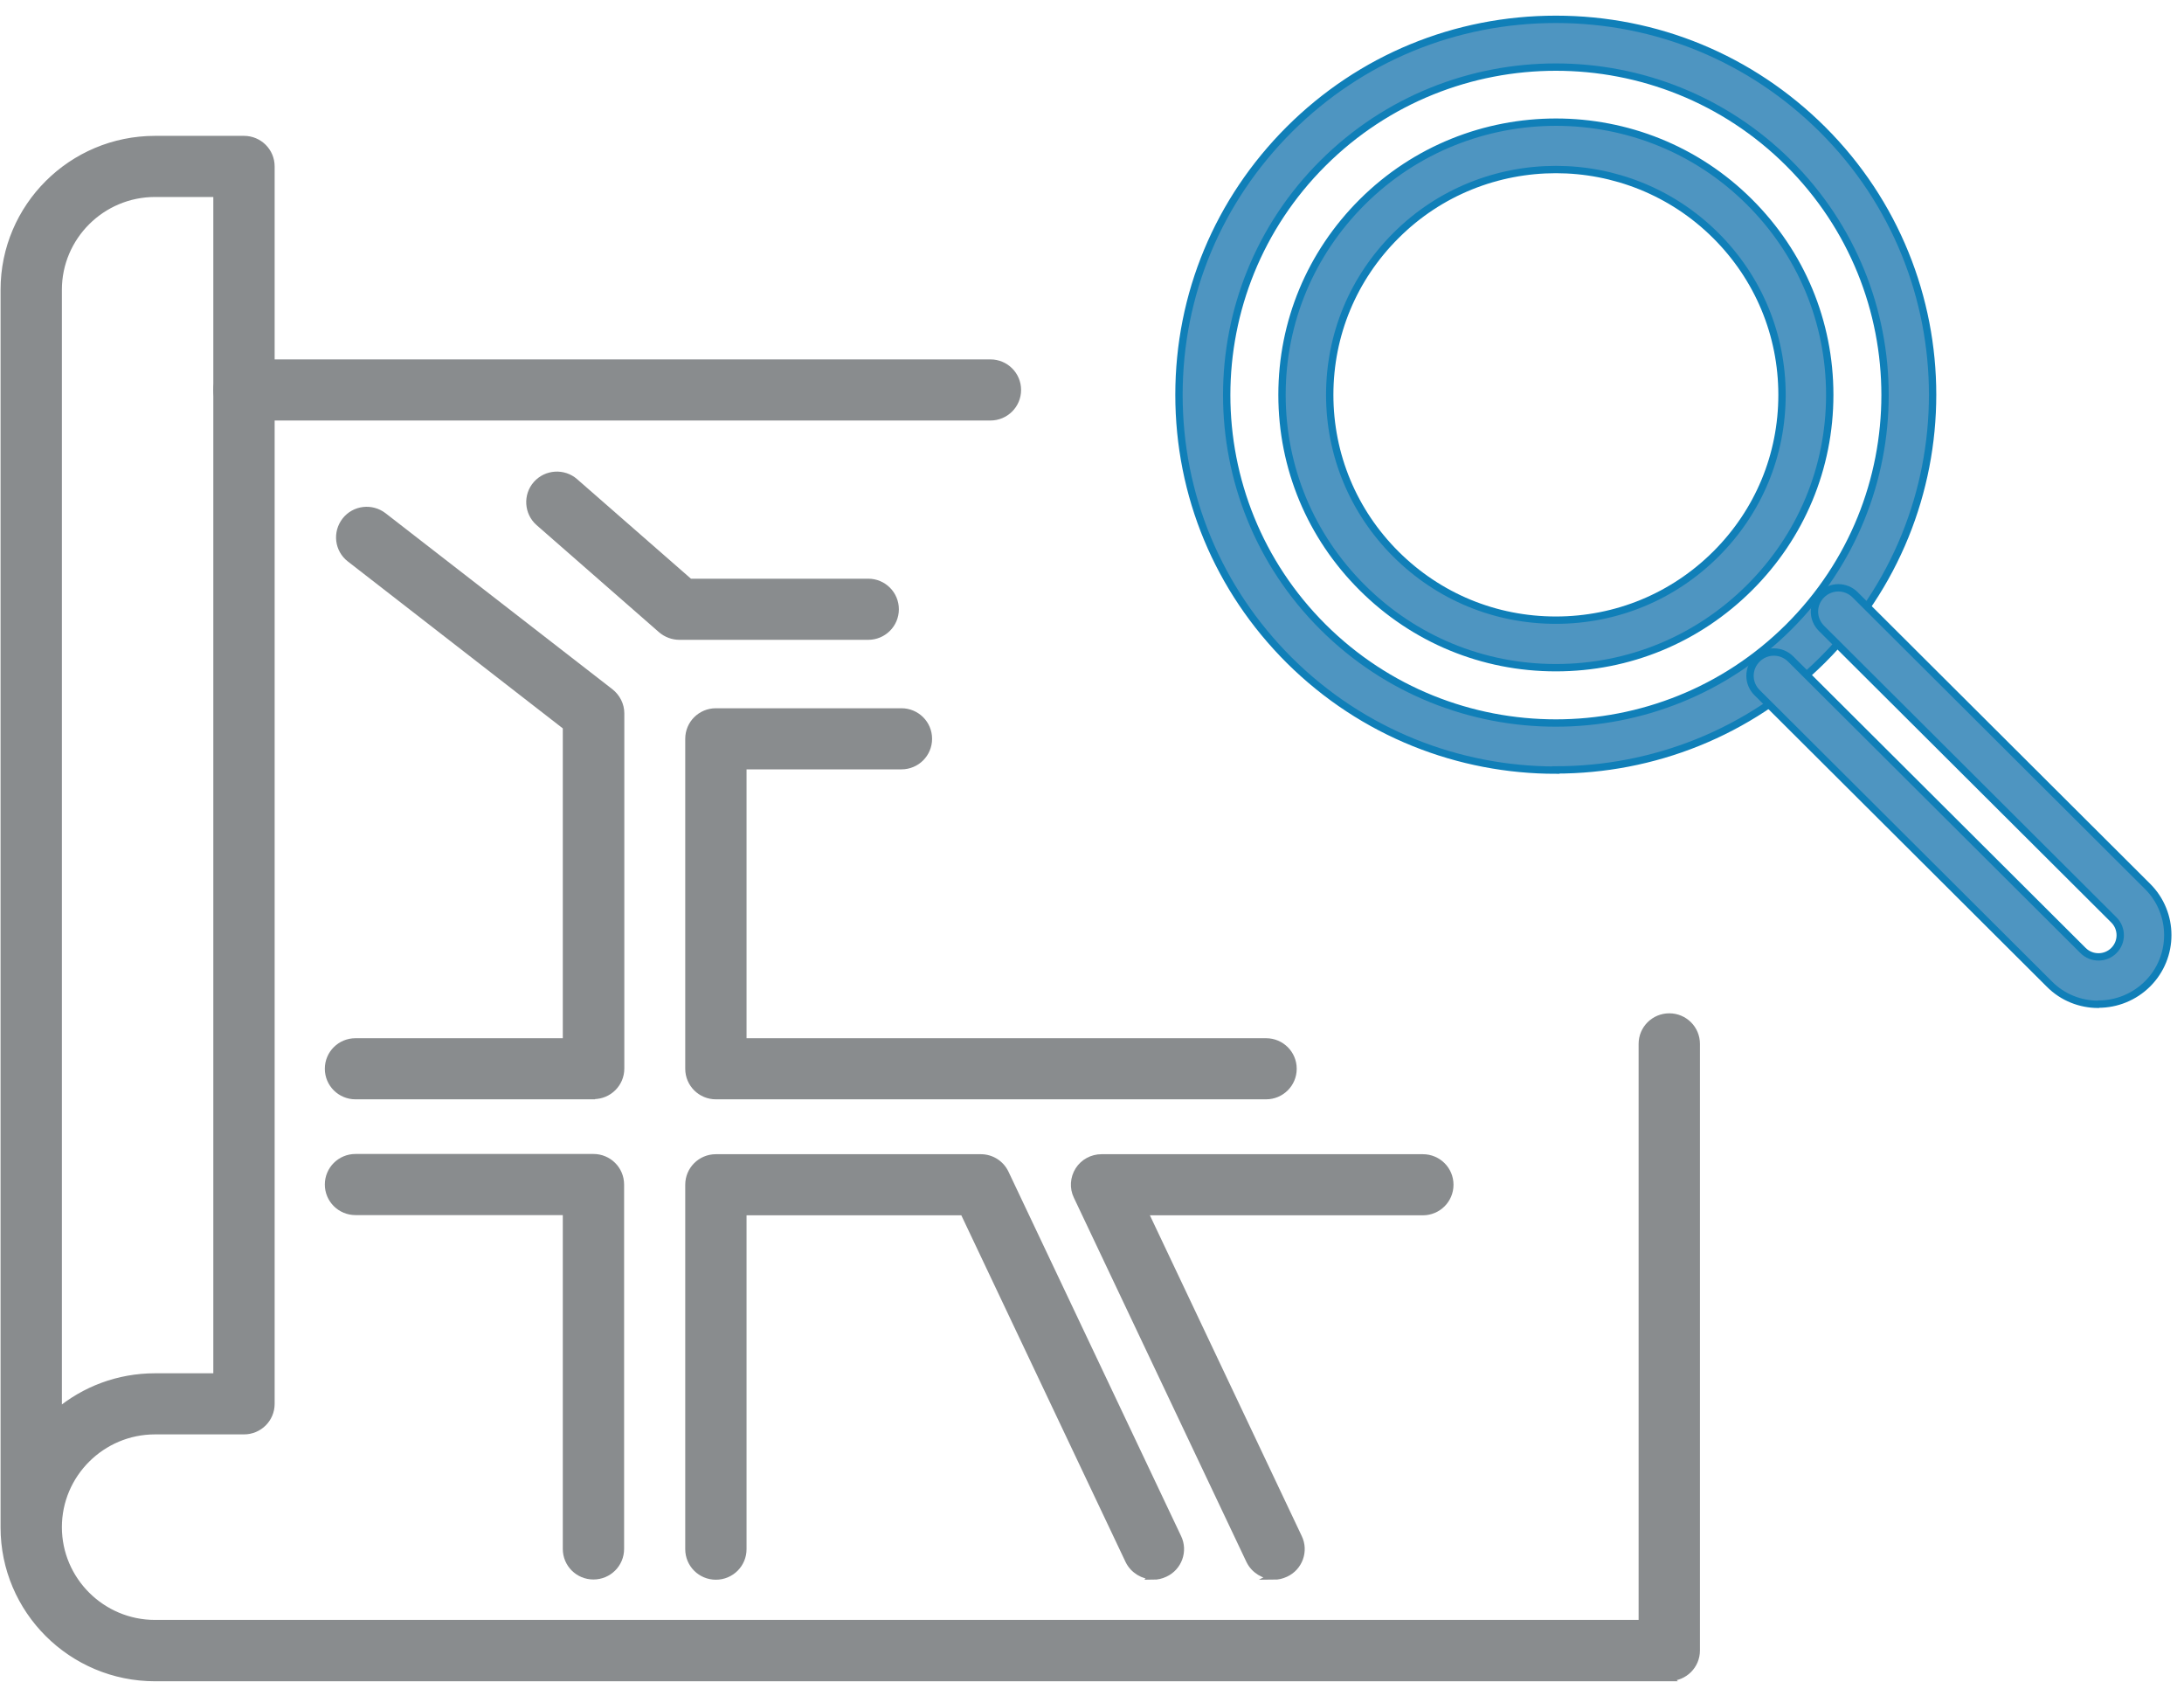 <svg width="113" height="87" viewBox="0 0 113 87" fill="none" xmlns="http://www.w3.org/2000/svg">
<path d="M86.38 86.782H8.02C3.716 86.782 0.219 83.299 0.219 79.011V14.989C0.219 10.701 3.716 7.218 8.02 7.218H12.623C13.397 7.218 14.02 7.839 14.02 8.609V72.621C14.02 73.391 13.397 74.011 12.623 74.011H8.02C5.262 74.011 3.012 76.253 3.012 79C3.012 81.747 5.262 83.989 8.02 83.989H84.972V54C84.972 53.23 85.596 52.609 86.369 52.609C87.142 52.609 87.765 53.23 87.765 54V85.379C87.765 86.149 87.142 86.77 86.369 86.77L86.38 86.782ZM8.02 10C5.262 10 3.012 12.241 3.012 14.989V73.046C4.373 71.908 6.116 71.23 8.02 71.23H11.227V10H8.02Z" fill="#898C8E" stroke="#898C8E" stroke-width="0.38" stroke-miterlimit="10"/>
<path d="M51.244 21.563H12.624C11.851 21.563 11.227 20.942 11.227 20.172C11.227 19.402 11.851 18.782 12.624 18.782H51.244C52.017 18.782 52.641 19.402 52.641 20.172C52.641 20.942 52.017 21.563 51.244 21.563Z" fill="#898C8E" stroke="#898C8E" stroke-width="0.38" stroke-miterlimit="10"/>
<path d="M30.705 56.678H18.393C17.62 56.678 16.997 56.057 16.997 55.287C16.997 54.517 17.62 53.897 18.393 53.897H29.309V37.586L18.116 28.896C17.504 28.425 17.4 27.552 17.873 26.942C18.347 26.333 19.224 26.23 19.835 26.701L31.57 35.805C31.905 36.069 32.112 36.471 32.112 36.897V55.276C32.112 56.046 31.489 56.667 30.716 56.667L30.705 56.678Z" fill="#898C8E" stroke="#898C8E" stroke-width="0.38" stroke-miterlimit="10"/>
<path d="M30.705 81.517C29.932 81.517 29.309 80.897 29.309 80.126V62.667H18.393C17.62 62.667 16.997 62.046 16.997 61.276C16.997 60.506 17.62 59.885 18.393 59.885H30.705C31.478 59.885 32.101 60.506 32.101 61.276V80.126C32.101 80.897 31.478 81.517 30.705 81.517Z" fill="#898C8E" stroke="#898C8E" stroke-width="0.38" stroke-miterlimit="10"/>
<path d="M65.518 56.678H37.04C36.267 56.678 35.644 56.057 35.644 55.287V38.218C35.644 37.448 36.267 36.828 37.04 36.828H46.64C47.413 36.828 48.036 37.448 48.036 38.218C48.036 38.989 47.413 39.609 46.64 39.609H38.436V53.897H65.506C66.279 53.897 66.902 54.517 66.902 55.287C66.902 56.057 66.279 56.678 65.506 56.678H65.518Z" fill="#898C8E" stroke="#898C8E" stroke-width="0.38" stroke-miterlimit="10"/>
<path d="M59.679 81.517C59.16 81.517 58.652 81.218 58.41 80.724L49.859 62.678H38.436V80.138C38.436 80.908 37.813 81.529 37.04 81.529C36.267 81.529 35.644 80.908 35.644 80.138V61.287C35.644 60.517 36.267 59.897 37.04 59.897H50.748C51.29 59.897 51.775 60.207 52.006 60.69L60.937 79.54C61.271 80.23 60.971 81.069 60.267 81.391C60.071 81.483 59.875 81.529 59.667 81.529L59.679 81.517Z" fill="#898C8E" stroke="#898C8E" stroke-width="0.38" stroke-miterlimit="10"/>
<path d="M65.933 81.517C65.414 81.517 64.906 81.218 64.664 80.724L55.733 61.874C55.525 61.448 55.56 60.943 55.814 60.54C56.068 60.138 56.518 59.897 56.991 59.897H73.618C74.391 59.897 75.014 60.517 75.014 61.287C75.014 62.057 74.391 62.678 73.618 62.678H59.195L67.18 79.54C67.514 80.23 67.214 81.069 66.51 81.391C66.314 81.483 66.118 81.529 65.91 81.529L65.933 81.517Z" fill="#898C8E" stroke="#898C8E" stroke-width="0.38" stroke-miterlimit="10"/>
<path d="M44.921 32.908H35.148C34.813 32.908 34.478 32.782 34.224 32.563L27.89 27.023C27.313 26.517 27.255 25.632 27.763 25.058C28.27 24.483 29.159 24.425 29.736 24.931L35.678 30.126H44.921C45.694 30.126 46.317 30.747 46.317 31.517C46.317 32.287 45.694 32.908 44.921 32.908Z" fill="#898C8E" stroke="#898C8E" stroke-width="0.38" stroke-miterlimit="10"/>
<path d="M80.501 39.839C75.504 39.839 70.52 37.943 66.712 34.161C63.031 30.494 61 25.621 61 20.425C61 15.23 63.031 10.368 66.712 6.69C70.393 3.023 75.285 1 80.501 1C85.716 1 90.597 3.023 94.29 6.69C101.894 14.264 101.894 26.575 94.29 34.149C90.493 37.931 85.497 39.828 80.501 39.828V39.839ZM80.501 3.471C76.139 3.471 71.777 5.126 68.454 8.437C61.808 15.057 61.808 25.816 68.454 32.437C75.1 39.057 85.901 39.057 92.547 32.437C99.194 25.816 99.194 15.057 92.547 8.437C89.224 5.126 84.862 3.471 80.501 3.471Z" fill="#4E95C1" stroke="#107FB8" stroke-width="0.38" stroke-miterlimit="10"/>
<path d="M80.501 34.54C76.716 34.54 73.162 33.069 70.485 30.402C67.808 27.736 66.331 24.195 66.331 20.425C66.331 16.655 67.808 13.115 70.485 10.448C76.012 4.943 85.001 4.943 90.517 10.448C93.194 13.115 94.671 16.655 94.671 20.425C94.671 24.195 93.194 27.736 90.517 30.402C87.84 33.069 84.286 34.54 80.501 34.54ZM80.501 8.77C77.501 8.77 74.501 9.908 72.227 12.184C70.012 14.391 68.8 17.31 68.8 20.425C68.8 23.54 70.023 26.471 72.227 28.667C74.443 30.874 77.374 32.081 80.501 32.081C83.628 32.081 86.57 30.862 88.774 28.667C90.99 26.46 92.201 23.54 92.201 20.425C92.201 17.31 90.978 14.379 88.774 12.184C86.49 9.908 83.489 8.77 80.501 8.77Z" fill="#4E95C1" stroke="#107FB8" stroke-width="0.38" stroke-miterlimit="10"/>
<path d="M108.563 51.954C107.652 51.954 106.729 51.609 106.036 50.908L90.909 35.828C90.424 35.345 90.424 34.575 90.909 34.092C91.394 33.609 92.167 33.609 92.651 34.092L107.779 49.172C108.217 49.609 108.933 49.609 109.371 49.172C109.81 48.736 109.81 48.023 109.371 47.586L94.244 32.506C93.759 32.023 93.759 31.253 94.244 30.77C94.728 30.287 95.501 30.287 95.986 30.77L111.113 45.851C112.51 47.241 112.51 49.506 111.113 50.897C110.421 51.586 109.498 51.943 108.586 51.943L108.563 51.954Z" fill="#4E95C1" stroke="#107FB8" stroke-width="0.38" stroke-miterlimit="10"/>
</svg>
